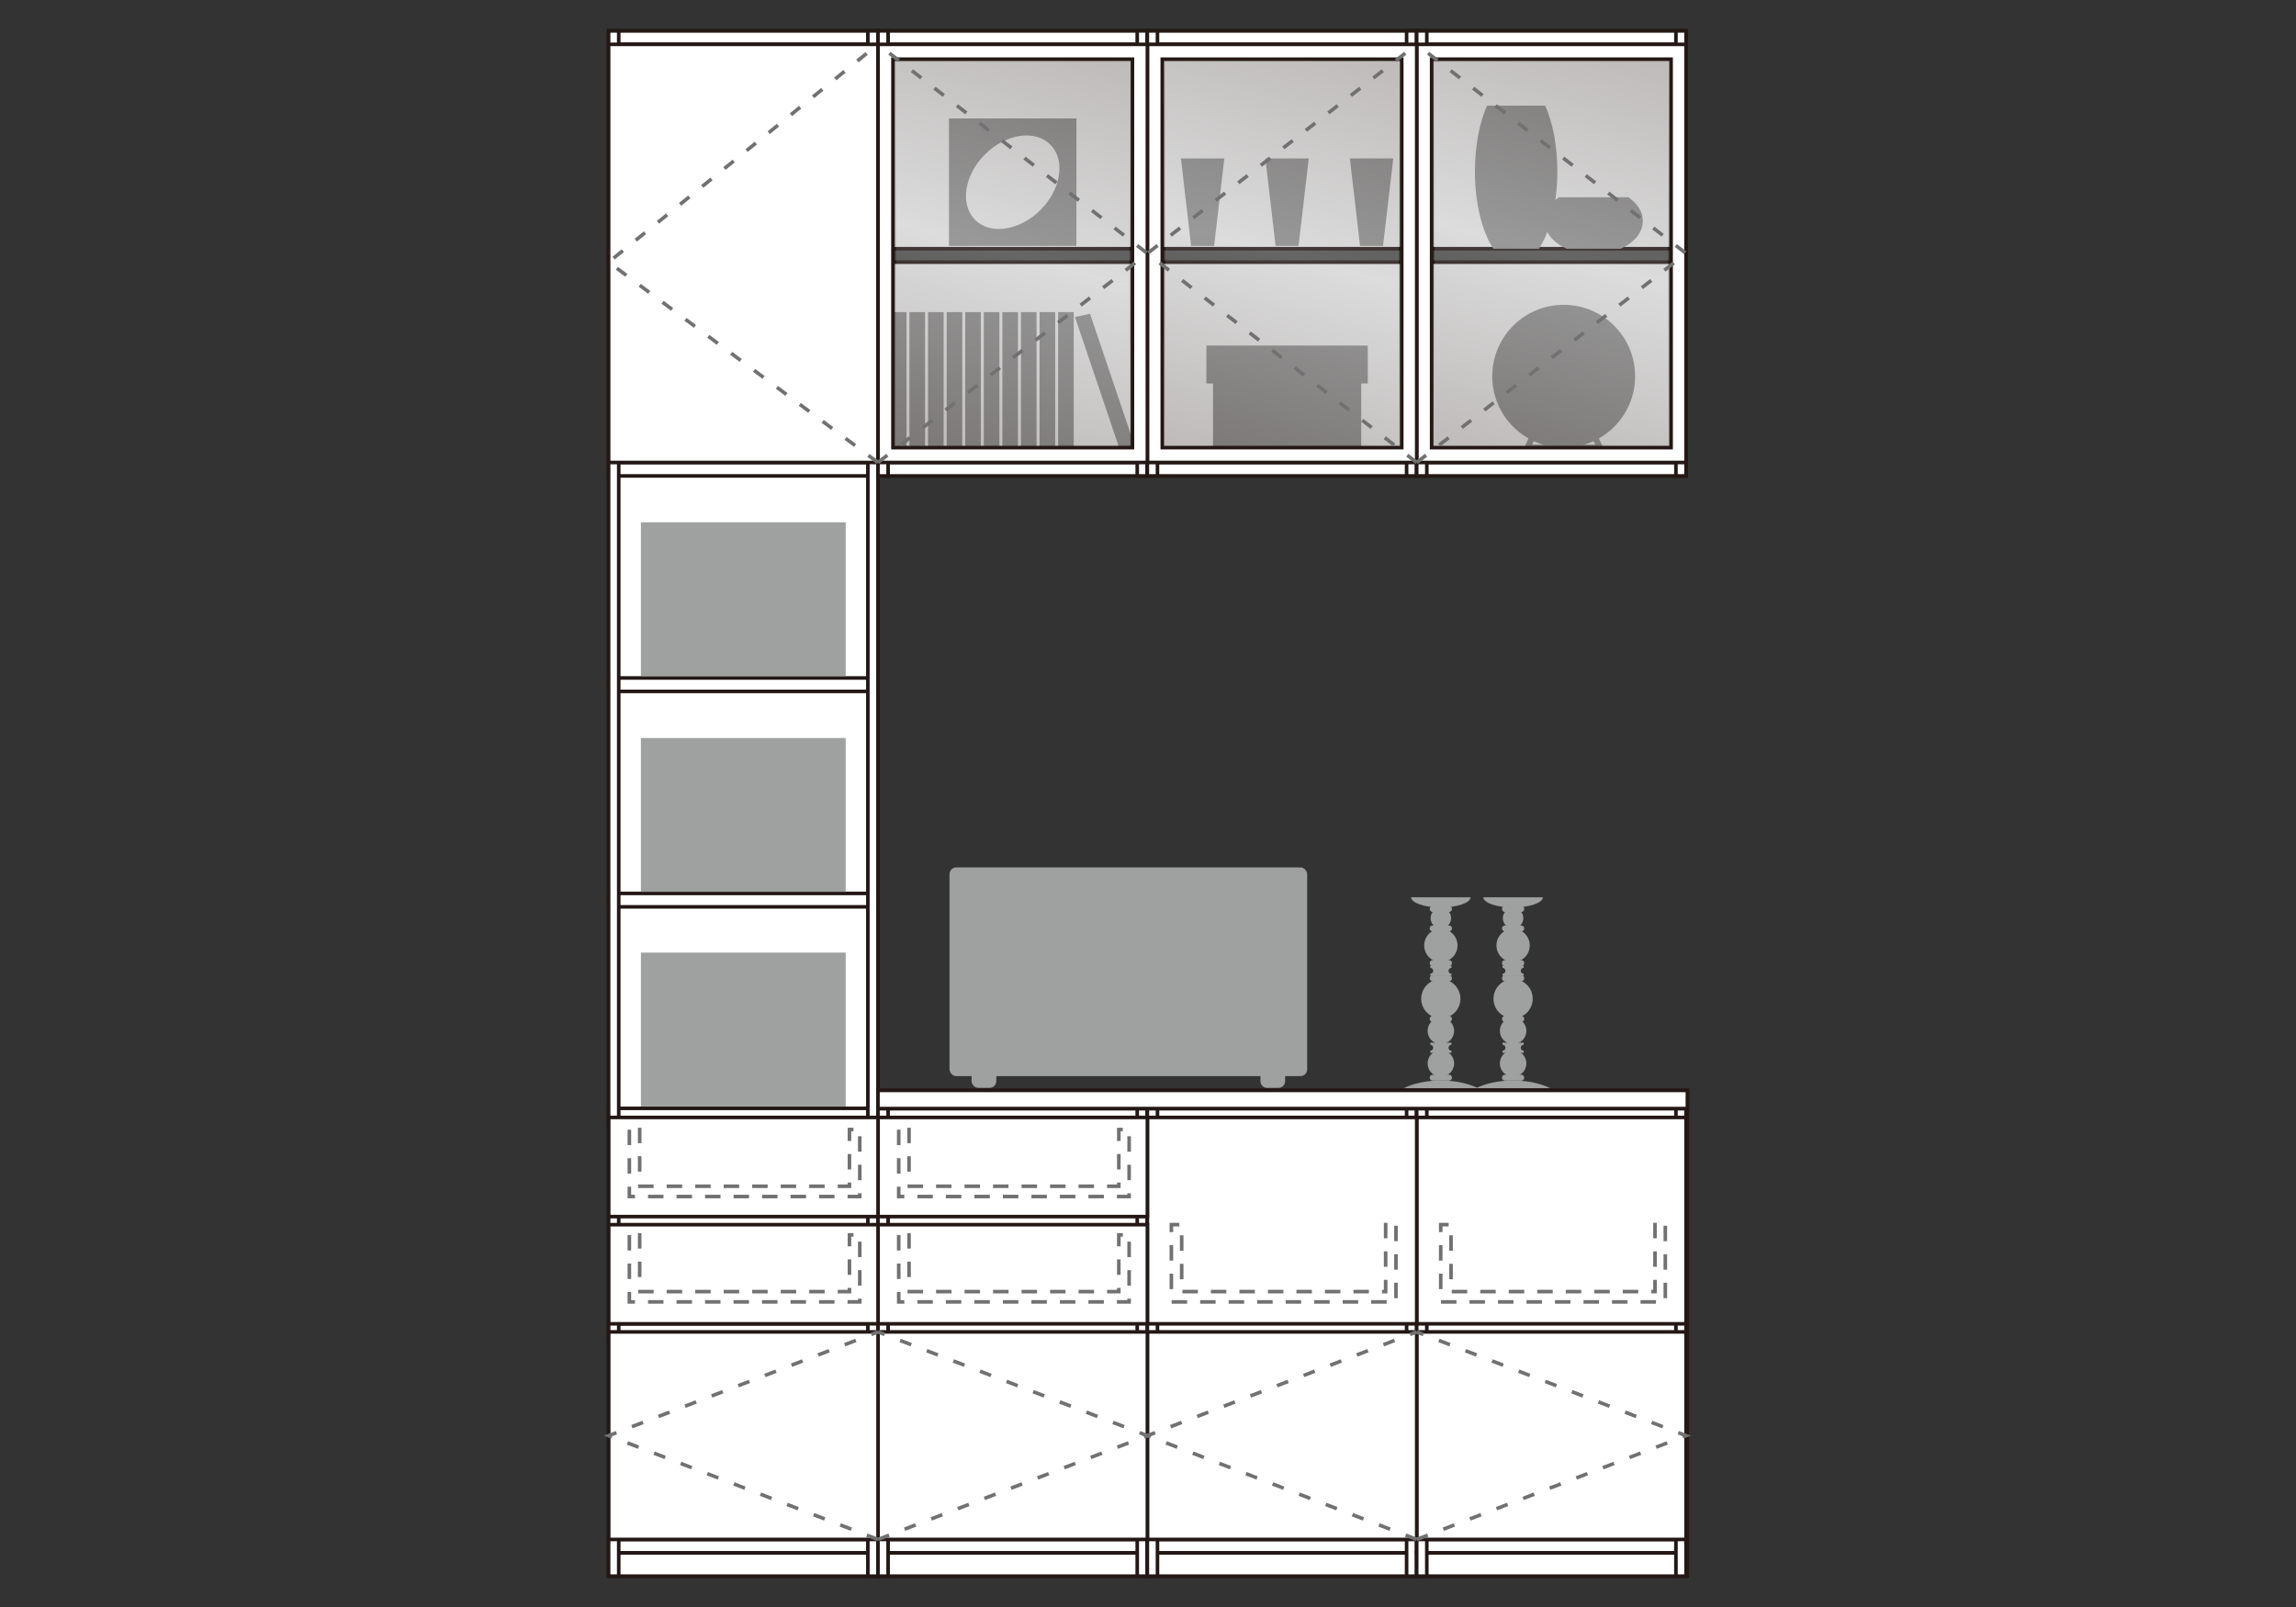 <?xml version="1.0" encoding="UTF-8"?><svg id="_レイヤー_1" xmlns="http://www.w3.org/2000/svg" xmlns:xlink="http://www.w3.org/1999/xlink" viewBox="0 0 500 350"><rect x="0" y="0" width="500" height="350" fill="#333333" stroke="none"/><defs><style>.cls-1{clip-path:url(#clippath);}.cls-2,.cls-3,.cls-4,.cls-5,.cls-6,.cls-7,.cls-8{stroke-width:0px;}.cls-2,.cls-9,.cls-10,.cls-11,.cls-12,.cls-13{fill:none;}.cls-3{fill:url(#_名称未設定グラデーション_2-2);}.cls-4{fill:url(#_名称未設定グラデーション_2-3);}.cls-9,.cls-11{stroke:#727171;stroke-dasharray:0 0 2.587 3.621;}.cls-9,.cls-11,.cls-13{stroke-width:.779px;}.cls-10,.cls-12{stroke-width:1.296px;}.cls-10,.cls-13{stroke:#231815;}.cls-14{clip-path:url(#clippath-1);}.cls-15{clip-path:url(#clippath-4);}.cls-16{clip-path:url(#clippath-3);}.cls-17{clip-path:url(#clippath-2);}.cls-18{clip-path:url(#clippath-7);}.cls-19{clip-path:url(#clippath-8);}.cls-20{clip-path:url(#clippath-6);}.cls-21{clip-path:url(#clippath-5);}.cls-22{clip-path:url(#clippath-9);}.cls-11{stroke-linecap:square;}.cls-5{fill:url(#_名称未設定グラデーション_2);}.cls-12{stroke:#9fa0a0;stroke-linejoin:round;}.cls-23{opacity:.3;}.cls-24{opacity:0;}.cls-6{fill:#595757;}.cls-7{fill:#9fa0a0;}.cls-8{fill:#fff;}</style><clipPath id="clippath"><rect class="cls-2" x="311.121" y="12.245" width="53.44" height="85.898"/></clipPath><clipPath id="clippath-1"><polygon class="cls-2" points="311.768 12.888 311.768 97.498 363.914 97.498 363.914 97.492 363.914 12.894 363.908 12.888 311.768 12.888"/></clipPath><linearGradient id="_名称未設定グラデーション_2" x1="3951.722" y1="-1124.002" x2="3957.808" y2="-1124.002" gradientTransform="translate(-61534.531 -17529.836) scale(15.645 -15.645)" gradientUnits="userSpaceOnUse"><stop offset="0" stop-color="#231815"/><stop offset=".5" stop-color="#898989"/><stop offset="1" stop-color="#231815"/></linearGradient><clipPath id="clippath-2"><rect class="cls-2" x="252.466" y="12.245" width="53.441" height="85.898"/></clipPath><clipPath id="clippath-3"><polygon class="cls-2" points="253.116 12.888 253.116 97.498 305.262 97.498 305.262 97.492 305.262 12.894 305.256 12.888 253.116 12.888"/></clipPath><linearGradient id="_名称未設定グラデーション_2-2" x1="3950.911" y1="-1120.976" x2="3956.997" y2="-1120.976" gradientTransform="translate(-61580.496 -17482.495) scale(15.645 -15.645)" xlink:href="#_名称未設定グラデーション_2"/><clipPath id="clippath-4"><rect class="cls-2" x="193.816" y="12.245" width="53.44" height="85.898"/></clipPath><clipPath id="clippath-5"><polygon class="cls-2" points="194.463 12.888 194.463 12.894 194.463 97.492 194.469 97.498 246.609 97.498 246.609 12.888 246.603 12.888 194.463 12.888"/></clipPath><linearGradient id="_名称未設定グラデーション_2-3" x1="3950.1" y1="-1117.95" x2="3956.187" y2="-1117.95" gradientTransform="translate(-61626.543 -17435.179) scale(15.645 -15.645)" xlink:href="#_名称未設定グラデーション_2"/><clipPath id="clippath-6"><rect class="cls-2" x="193.818" y="12.243" width="53.443" height="85.9"/></clipPath><clipPath id="clippath-7"><rect class="cls-2" x="249.895" y="275.928" width="11.909" height="11.909"/></clipPath><clipPath id="clippath-8"><rect class="cls-2" x="308.549" y="275.928" width="11.909" height="11.909"/></clipPath><clipPath id="clippath-9"><rect class="cls-2" x="308.548" y="275.925" width="11.911" height="11.911"/></clipPath></defs><rect class="cls-8" x="132.543" y="6.729" width="58.658" height="336.552"/><rect class="cls-13" x="132.54" y="6.728" width="58.658" height="336.552"/><rect class="cls-8" x="193.398" y="6.723" width="173.778" height="96.934"/><rect class="cls-13" x="193.397" y="6.723" width="173.778" height="96.934"/><rect class="cls-8" x="191.201" y="237.485" width="176.267" height="105.796"/><rect class="cls-13" x="191.199" y="237.484" width="176.267" height="105.796"/><rect class="cls-6" x="191.195" y="54.164" width="175.975" height="2.934"/><rect class="cls-13" x="191.192" y="54.17" width="175.981" height="2.927"/><rect class="cls-6" x="132.537" y="54.164" width="58.658" height="2.934"/><rect class="cls-13" x="132.54" y="54.17" width="58.658" height="2.927"/><rect class="cls-8" x="132.537" y="100.723" width="58.658" height="2.934"/><rect class="cls-13" x="132.54" y="100.729" width="58.658" height="2.927"/><rect class="cls-8" x="132.537" y="147.654" width="58.658" height="2.934"/><rect class="cls-13" x="132.54" y="147.657" width="58.658" height="2.927"/><rect class="cls-8" x="132.537" y="194.584" width="58.658" height="2.927"/><rect class="cls-13" x="132.54" y="194.583" width="58.658" height="2.927"/><rect class="cls-8" x="132.537" y="6.723" width="58.658" height="2.934"/><rect class="cls-13" x="132.54" y="6.731" width="58.658" height="2.927"/><rect class="cls-8" x="132.537" y="335.284" width="58.658" height="2.934"/><rect class="cls-13" x="132.54" y="335.287" width="58.658" height="2.934"/><rect class="cls-8" x="132.537" y="288.323" width="58.658" height="2.934"/><rect class="cls-13" x="132.54" y="288.324" width="58.658" height="2.927"/><rect class="cls-8" x="132.537" y="241.393" width="58.658" height="2.934"/><rect class="cls-13" x="132.54" y="241.397" width="58.658" height="2.927"/><rect class="cls-8" x="132.537" y="338.223" width="58.658" height="5.058"/><rect class="cls-13" x="132.54" y="338.222" width="58.658" height="5.058"/><rect class="cls-8" x="132.537" y="6.729" width="2.203" height="336.552"/><rect class="cls-13" x="132.538" y="6.728" width="2.203" height="336.552"/><rect class="cls-8" x="188.998" y="6.729" width="2.203" height="336.552"/><rect class="cls-13" x="188.994" y="6.728" width="2.203" height="336.552"/><rect class="cls-8" x="191.195" y="335.284" width="58.658" height="2.934"/><rect class="cls-13" x="191.2" y="335.287" width="58.658" height="2.934"/><rect class="cls-8" x="191.195" y="241.441" width="58.658" height="2.934"/><rect class="cls-13" x="191.2" y="241.449" width="58.658" height="2.927"/><rect class="cls-8" x="191.195" y="338.223" width="58.658" height="5.058"/><rect class="cls-13" x="191.2" y="338.222" width="58.658" height="5.058"/><rect class="cls-8" x="191.195" y="241.447" width="2.209" height="101.834"/><rect class="cls-13" x="191.199" y="241.446" width="2.203" height="101.834"/><rect class="cls-8" x="247.65" y="241.447" width="2.209" height="101.834"/><rect class="cls-13" x="247.654" y="241.446" width="2.203" height="101.834"/><rect class="cls-8" x="249.853" y="335.284" width="58.658" height="2.934"/><rect class="cls-13" x="249.855" y="335.287" width="58.658" height="2.934"/><rect class="cls-8" x="249.853" y="241.441" width="58.658" height="2.934"/><rect class="cls-13" x="249.855" y="241.449" width="58.658" height="2.927"/><rect class="cls-8" x="249.853" y="338.223" width="58.658" height="5.058"/><rect class="cls-13" x="249.855" y="338.222" width="58.658" height="5.058"/><rect class="cls-8" x="249.853" y="241.447" width="2.209" height="101.834"/><rect class="cls-13" x="249.858" y="241.446" width="2.203" height="101.834"/><rect class="cls-8" x="306.308" y="241.447" width="2.209" height="101.834"/><rect class="cls-13" x="306.315" y="241.446" width="2.203" height="101.834"/><rect class="cls-8" x="308.518" y="335.284" width="58.658" height="2.934"/><rect class="cls-13" x="308.515" y="335.287" width="58.658" height="2.934"/><rect class="cls-8" x="308.518" y="241.441" width="58.658" height="2.934"/><rect class="cls-13" x="308.515" y="241.449" width="58.658" height="2.927"/><rect class="cls-8" x="308.518" y="338.223" width="58.658" height="5.058"/><rect class="cls-13" x="308.515" y="338.222" width="58.658" height="5.058"/><rect class="cls-8" x="308.518" y="241.447" width="2.203" height="101.834"/><rect class="cls-13" x="308.513" y="241.446" width="2.203" height="101.834"/><rect class="cls-8" x="364.979" y="241.447" width="2.203" height="101.834"/><rect class="cls-13" x="364.969" y="241.446" width="2.203" height="101.834"/><rect class="cls-8" x="191.195" y="100.723" width="58.658" height="2.934"/><rect class="cls-13" x="191.2" y="100.729" width="58.658" height="2.927"/><rect class="cls-8" x="191.195" y="6.723" width="58.658" height="2.934"/><rect class="cls-13" x="191.2" y="6.731" width="58.658" height="2.927"/><rect class="cls-8" x="191.195" y="6.729" width="2.209" height="96.928"/><rect class="cls-13" x="191.199" y="6.723" width="2.203" height="96.934"/><rect class="cls-8" x="247.65" y="6.729" width="2.209" height="96.928"/><rect class="cls-13" x="247.654" y="6.723" width="2.203" height="96.934"/><rect class="cls-8" x="249.853" y="100.723" width="58.658" height="2.934"/><rect class="cls-13" x="249.855" y="100.729" width="58.658" height="2.927"/><rect class="cls-8" x="249.853" y="6.723" width="58.658" height="2.934"/><rect class="cls-13" x="249.855" y="6.731" width="58.658" height="2.927"/><rect class="cls-8" x="249.853" y="6.729" width="2.209" height="96.928"/><rect class="cls-13" x="249.858" y="6.723" width="2.203" height="96.934"/><rect class="cls-8" x="306.308" y="6.729" width="2.209" height="96.928"/><rect class="cls-13" x="306.315" y="6.723" width="2.203" height="96.934"/><rect class="cls-8" x="308.518" y="100.723" width="58.658" height="2.934"/><rect class="cls-13" x="308.515" y="100.729" width="58.658" height="2.927"/><rect class="cls-8" x="308.518" y="6.723" width="58.658" height="2.934"/><rect class="cls-13" x="308.515" y="6.731" width="58.658" height="2.927"/><rect class="cls-8" x="308.518" y="6.729" width="2.203" height="96.928"/><rect class="cls-13" x="308.513" y="6.723" width="2.203" height="96.934"/><rect class="cls-8" x="364.979" y="6.729" width="2.203" height="96.928"/><rect class="cls-13" x="364.969" y="6.723" width="2.203" height="96.934"/><rect class="cls-8" x="191.195" y="237.485" width="176.267" height="3.962"/><rect class="cls-13" x="191.196" y="237.487" width="176.267" height="3.956"/><path class="cls-7" d="M316.008,199.965c0,1.235-.998,2.24-2.234,2.24s-2.234-1.004-2.234-2.24c0-1.223.998-2.228,2.234-2.228s2.234,1.004,2.234,2.228"/><path class="cls-7" d="M317.402,205.916c0,2.008-1.625,3.627-3.627,3.627s-3.627-1.619-3.627-3.627,1.625-3.627,3.627-3.627,3.627,1.619,3.627,3.627"/><path class="cls-7" d="M316.665,224.524c0,1.595-1.29,2.885-2.891,2.885s-2.885-1.29-2.885-2.885,1.29-2.897,2.885-2.897,2.891,1.296,2.891,2.897"/><path class="cls-7" d="M316.665,231.617c0,1.588-1.29,2.879-2.891,2.879s-2.885-1.29-2.885-2.879c0-1.607,1.29-2.903,2.885-2.903s2.891,1.296,2.891,2.903"/><path class="cls-7" d="M316.2,202.203c0,.365-.292.657-.645.657h-3.554c-.371,0-.657-.292-.657-.657,0-.353.286-.645.657-.645h3.554c.353,0,.645.292.645.645"/><path class="cls-7" d="M316.2,197.97c0,.359-.292.645-.645.645h-3.554c-.371,0-.657-.286-.657-.645,0-.365.286-.651.657-.651h3.554c.353,0,.645.286.645.651"/><path class="cls-7" d="M316.2,213.071c0,.359-.292.651-.645.651h-3.554c-.371,0-.657-.292-.657-.651s.286-.651.657-.651h3.554c.353,0,.645.292.645.651"/><path class="cls-7" d="M316.2,209.762c0,.353-.292.645-.645.645h-3.554c-.371,0-.657-.292-.657-.645,0-.365.286-.657.657-.657h3.554c.353,0,.645.292.645.657"/><path class="cls-7" d="M316.2,221.912c0,.359-.292.651-.645.651h-3.554c-.371,0-.657-.292-.657-.651s.286-.651.657-.651h3.554c.353,0,.645.292.645.651"/><path class="cls-7" d="M316.2,234.719c0,.353-.292.645-.645.645h-3.554c-.371,0-.657-.292-.657-.645,0-.365.286-.657.657-.657h3.554c.353,0,.645.292.645.657"/><path class="cls-7" d="M318.039,217.522c0,2.361-1.911,4.272-4.26,4.272-2.368,0-4.279-1.911-4.279-4.272s1.911-4.272,4.279-4.272c2.349,0,4.26,1.917,4.26,4.272"/><path class="cls-7" d="M315.442,211.438c0-.353.286-.639.639-.645v-.469h-4.613v.469c.359,0,.639.292.639.645s-.28.639-.639.645v.456h4.613v-.456c-.353-.006-.639-.292-.639-.645"/><path class="cls-7" d="M315.442,228.197c0-.353.286-.639.639-.651v-.456h-4.613v.456c.359.012.639.298.639.651s-.28.639-.639.651v.456h4.613v-.456c-.353-.012-.639-.298-.639-.651"/><path class="cls-7" d="M307.288,195.424c.043,1.223,2.915,2.221,6.488,2.221,3.554,0,6.445-.998,6.476-2.221h-12.964Z"/><path class="cls-7" d="M321.828,236.997c-2.015-1.016-4.869-1.662-8.052-1.662s-6.044.645-8.052,1.662h16.104Z"/><path class="cls-7" d="M331.739,199.965c0,1.235-.998,2.24-2.234,2.24s-2.234-1.004-2.234-2.24c0-1.223.998-2.228,2.234-2.228s2.234,1.004,2.234,2.228"/><path class="cls-7" d="M333.134,205.916c0,2.008-1.625,3.627-3.627,3.627s-3.627-1.619-3.627-3.627,1.625-3.627,3.627-3.627,3.627,1.619,3.627,3.627"/><path class="cls-7" d="M332.397,224.524c0,1.595-1.29,2.885-2.891,2.885s-2.885-1.29-2.885-2.885,1.29-2.897,2.885-2.897,2.891,1.296,2.891,2.897"/><path class="cls-7" d="M332.397,231.617c0,1.588-1.29,2.879-2.891,2.879s-2.885-1.29-2.885-2.879c0-1.607,1.29-2.903,2.885-2.903s2.891,1.296,2.891,2.903"/><path class="cls-7" d="M331.942,202.203c0,.365-.292.657-.657.657h-3.554c-.365,0-.645-.292-.645-.657,0-.353.28-.645.645-.645h3.554c.365,0,.657.292.657.645"/><path class="cls-7" d="M331.942,197.97c0,.359-.292.645-.657.645h-3.554c-.365,0-.645-.286-.645-.645,0-.365.28-.651.645-.651h3.554c.365,0,.657.286.657.651"/><path class="cls-7" d="M331.942,213.071c0,.359-.292.651-.657.651h-3.554c-.365,0-.645-.292-.645-.651s.28-.651.645-.651h3.554c.365,0,.657.292.657.651"/><path class="cls-7" d="M331.942,209.762c0,.353-.292.645-.657.645h-3.554c-.365,0-.645-.292-.645-.645,0-.365.28-.657.645-.657h3.554c.365,0,.657.292.657.657"/><path class="cls-7" d="M331.942,221.912c0,.359-.292.651-.657.651h-3.554c-.365,0-.645-.292-.645-.651s.28-.651.645-.651h3.554c.365,0,.657.292.657.651"/><path class="cls-7" d="M331.942,234.719c0,.353-.292.645-.657.645h-3.554c-.365,0-.645-.292-.645-.645,0-.365.28-.657.645-.657h3.554c.365,0,.657.292.657.657"/><path class="cls-7" d="M333.781,217.522c0,2.361-1.917,4.272-4.272,4.272s-4.272-1.911-4.272-4.272,1.917-4.272,4.272-4.272,4.272,1.917,4.272,4.272"/><path class="cls-7" d="M331.174,211.438c0-.353.286-.639.639-.645v-.469h-4.607v.469c.353,0,.633.292.633.645s-.28.639-.633.645v.456h4.607v-.456c-.353-.006-.639-.292-.639-.645"/><path class="cls-7" d="M331.174,228.197c0-.353.286-.639.639-.651v-.456h-4.607v.456c.353.012.633.298.633.651s-.28.639-.633.651v.456h4.607v-.456c-.353-.012-.639-.298-.639-.651"/><path class="cls-7" d="M323.02,195.424c.043,1.223,2.927,2.221,6.488,2.221s6.445-.998,6.488-2.221h-12.976Z"/><path class="cls-7" d="M337.56,236.997c-2.015-1.016-4.857-1.662-8.052-1.662s-6.044.645-8.052,1.662h16.104Z"/><rect class="cls-7" x="206.155" y="67.974" width="3.396" height="30.492"/><rect class="cls-7" x="210.196" y="67.974" width="3.396" height="30.492"/><rect class="cls-7" x="214.243" y="67.974" width="3.396" height="30.492"/><rect class="cls-7" x="194.013" y="67.974" width="3.396" height="30.492"/><rect class="cls-7" x="198.054" y="67.974" width="3.396" height="30.492"/><rect class="cls-7" x="202.101" y="67.974" width="3.396" height="30.492"/><rect class="cls-7" x="218.291" y="67.974" width="3.396" height="30.492"/><rect class="cls-7" x="222.332" y="67.974" width="3.396" height="30.492"/><rect class="cls-7" x="226.391" y="67.974" width="3.396" height="30.492"/><rect class="cls-7" x="230.432" y="67.974" width="3.396" height="30.492"/><polygon class="cls-7" points="247.315 97.735 244.041 98.465 234.096 69.051 237.371 68.333 247.315 97.735"/><path class="cls-7" d="M324.97,81.938c0-8.588,6.963-15.55,15.55-15.55s15.562,6.963,15.562,15.55-6.963,15.562-15.562,15.562-15.55-6.963-15.55-15.562"/><polygon class="cls-12" points="332.654 97.498 340.53 80.158 348.399 97.498 332.654 97.498"/><path class="cls-7" d="M321.192,37.333c0,7.029,1.601,13.219,4.017,16.834h9.914c2.422-3.615,4.023-9.805,4.023-16.834,0-5.599-1.016-10.651-2.641-14.321h-12.671c-1.631,3.67-2.641,8.721-2.641,14.321"/><path class="cls-7" d="M336.352,48.114c0,2.526,1.905,4.747,4.79,6.056h11.819c2.897-1.309,4.796-3.53,4.796-6.056,0-2.015-1.211-3.828-3.147-5.155h-15.112c-1.948,1.327-3.147,3.14-3.147,5.155"/><path class="cls-7" d="M206.653,53.558h27.759v-27.753h-27.759v27.753ZM214.492,33.632c4.528-4.516,10.9-5.478,14.242-2.142,3.335,3.335,2.374,9.714-2.148,14.236-4.522,4.528-10.906,5.484-14.236,2.154-3.347-3.347-2.38-9.72,2.142-14.248"/><rect class="cls-7" x="264.156" y="78.491" width="32.269" height="19.007"/><rect class="cls-7" x="262.719" y="75.259" width="35.141" height="8.253"/><polygon class="cls-7" points="264.396 53.558 259.387 53.558 257.171 34.502 266.623 34.502 264.396 53.558"/><polygon class="cls-7" points="282.786 53.558 277.783 53.558 275.561 34.502 285.007 34.502 282.786 53.558"/><polygon class="cls-7" points="301.185 53.558 296.176 53.558 293.961 34.502 303.413 34.502 301.185 53.558"/><rect class="cls-7" x="206.775" y="188.914" width="77.884" height="45.464" rx="1.467" ry="1.467"/><rect class="cls-7" x="211.576" y="230.416" width="5.386" height="6.518" rx="1.467" ry="1.467"/><path class="cls-7" d="M279.86,235.467c0,.809-.663,1.467-1.467,1.467h-2.447c-.797,0-1.461-.657-1.461-1.467v-3.585c0-.809.663-1.467,1.461-1.467h2.447c.803,0,1.467.657,1.467,1.467v3.585Z"/><rect class="cls-7" x="139.566" y="113.754" width="44.599" height="33.504"/><rect class="cls-7" x="139.566" y="160.739" width="44.599" height="33.504"/><rect class="cls-7" x="139.566" y="207.474" width="44.599" height="33.504"/><rect class="cls-8" x="308.518" y="290.088" width="58.652" height="45.202"/><rect class="cls-13" x="308.518" y="290.085" width="58.652" height="45.202"/><rect class="cls-8" x="308.518" y="243.377" width="58.652" height="44.946"/><rect class="cls-13" x="308.518" y="243.377" width="58.652" height="44.946"/><rect class="cls-8" x="249.866" y="290.088" width="58.652" height="45.202"/><rect class="cls-13" x="249.864" y="290.085" width="58.652" height="45.202"/><rect class="cls-8" x="249.866" y="243.377" width="58.652" height="44.946"/><rect class="cls-13" x="249.864" y="243.377" width="58.652" height="44.946"/><rect class="cls-8" x="191.213" y="290.088" width="58.652" height="45.202"/><rect class="cls-13" x="191.214" y="290.085" width="58.652" height="45.202"/><rect class="cls-8" x="191.213" y="243.377" width="58.652" height="21.594"/><rect class="cls-13" x="191.214" y="243.377" width="58.652" height="21.594"/><rect class="cls-8" x="191.213" y="266.729" width="58.652" height="21.594"/><rect class="cls-13" x="191.214" y="266.73" width="58.652" height="21.594"/><rect class="cls-8" x="132.561" y="290.088" width="58.652" height="45.202"/><rect class="cls-13" x="132.559" y="290.085" width="58.652" height="45.202"/><rect class="cls-8" x="132.561" y="243.377" width="58.652" height="21.594"/><rect class="cls-13" x="132.559" y="243.377" width="58.652" height="21.594"/><rect class="cls-8" x="132.561" y="266.729" width="58.652" height="21.594"/><rect class="cls-13" x="132.559" y="266.73" width="58.652" height="21.594"/><rect class="cls-8" x="132.537" y="9.656" width="58.652" height="91.073"/><rect class="cls-13" x="132.538" y="9.656" width="58.652" height="91.073"/><g class="cls-23"><g class="cls-1"><g class="cls-14"><rect class="cls-5" x="290.229" y="19.059" width="95.223" height="72.268" transform="translate(197.089 367.237) rotate(-75)"/></g><rect class="cls-10" x="311.768" y="12.892" width="52.146" height="84.604"/></g></g><path class="cls-8" d="M308.512,100.729h58.652V9.656h-58.652v91.073ZM311.768,12.894h52.146v84.604h-52.146V12.894Z"/><path class="cls-13" d="M308.511,100.727h58.658V9.66h-58.658v91.067ZM311.767,12.892h52.146v84.604h-52.146V12.892Z"/><g class="cls-23"><g class="cls-17"><g class="cls-16"><rect class="cls-3" x="231.577" y="19.059" width="95.223" height="72.268" transform="translate(153.617 310.583) rotate(-75)"/></g><rect class="cls-10" x="253.113" y="12.892" width="52.146" height="84.604"/></g></g><path class="cls-8" d="M249.866,100.729h58.652V9.656h-58.652v91.073ZM253.109,12.894h52.146v84.604h-52.146V12.894Z"/><path class="cls-13" d="M249.862,100.727h58.658V9.66h-58.658v91.067ZM253.112,12.892h52.146v84.604h-52.146V12.892Z"/><g class="cls-23"><g class="cls-15"><g class="cls-21"><rect class="cls-4" x="172.925" y="19.059" width="95.223" height="72.268" transform="translate(110.145 253.93) rotate(-75)"/></g><g class="cls-20"><rect class="cls-10" x="194.463" y="12.892" width="52.146" height="84.604"/></g></g></g><path class="cls-8" d="M191.207,100.729h58.652V9.656h-58.652v91.073ZM194.463,12.894h52.146v84.604h-52.146V12.894Z"/><path class="cls-13" d="M191.207,100.727h58.658V9.66h-58.658v91.067ZM194.463,12.892h52.146v84.604h-52.146V12.892Z"/><polyline class="cls-9" points="308.52 335.287 367.172 312.683 308.52 290.085"/><polyline class="cls-9" points="191.202 335.287 249.854 312.683 191.202 290.085"/><polyline class="cls-9" points="308.511 335.287 249.859 312.683 308.511 290.085"/><polyline class="cls-9" points="191.191 335.287 132.539 312.683 191.191 290.085"/><polyline class="cls-9" points="191.191 100.729 132.539 57.097 191.191 9.656"/><polyline class="cls-9" points="308.516 100.729 367.174 55.192 308.516 9.656"/><polyline class="cls-9" points="191.197 100.729 249.855 55.192 191.197 9.656"/><polyline class="cls-9" points="308.516 100.729 249.858 55.192 308.516 9.656"/><polygon class="cls-11" points="301.754 266.718 301.754 281.306 257.337 281.306 257.337 266.718 255.092 266.718 255.092 283.552 304 283.552 304 266.718 301.754 266.718"/><g class="cls-24"><g class="cls-18"><polyline class="cls-11" points="261.416 287.451 250.284 287.451 250.284 276.32"/></g></g><polygon class="cls-11" points="360.409 266.718 360.409 281.306 315.992 281.306 315.992 266.718 313.746 266.718 313.746 283.552 362.655 283.552 362.655 266.718 360.409 266.718"/><g class="cls-24"><g class="cls-19"><g class="cls-22"><polyline class="cls-11" points="320.07 287.451 308.939 287.451 308.939 276.32"/></g></g></g><polygon class="cls-11" points="139.303 268.956 139.303 281.31 184.986 281.31 184.986 268.956 187.232 268.956 187.232 283.55 137.057 283.55 137.057 268.956 139.303 268.956"/><polygon class="cls-11" points="197.962 268.956 197.962 281.31 243.644 281.31 243.644 268.956 245.89 268.956 245.89 283.55 195.716 283.55 195.716 268.956 197.962 268.956"/><polygon class="cls-11" points="139.303 246.005 139.303 258.36 184.986 258.36 184.986 246.005 187.232 246.005 187.232 260.6 137.057 260.6 137.057 246.005 139.303 246.005"/><polygon class="cls-11" points="197.962 246.005 197.962 258.36 243.644 258.36 243.644 246.005 245.89 246.005 245.89 260.6 195.716 260.6 195.716 246.005 197.962 246.005"/></svg>